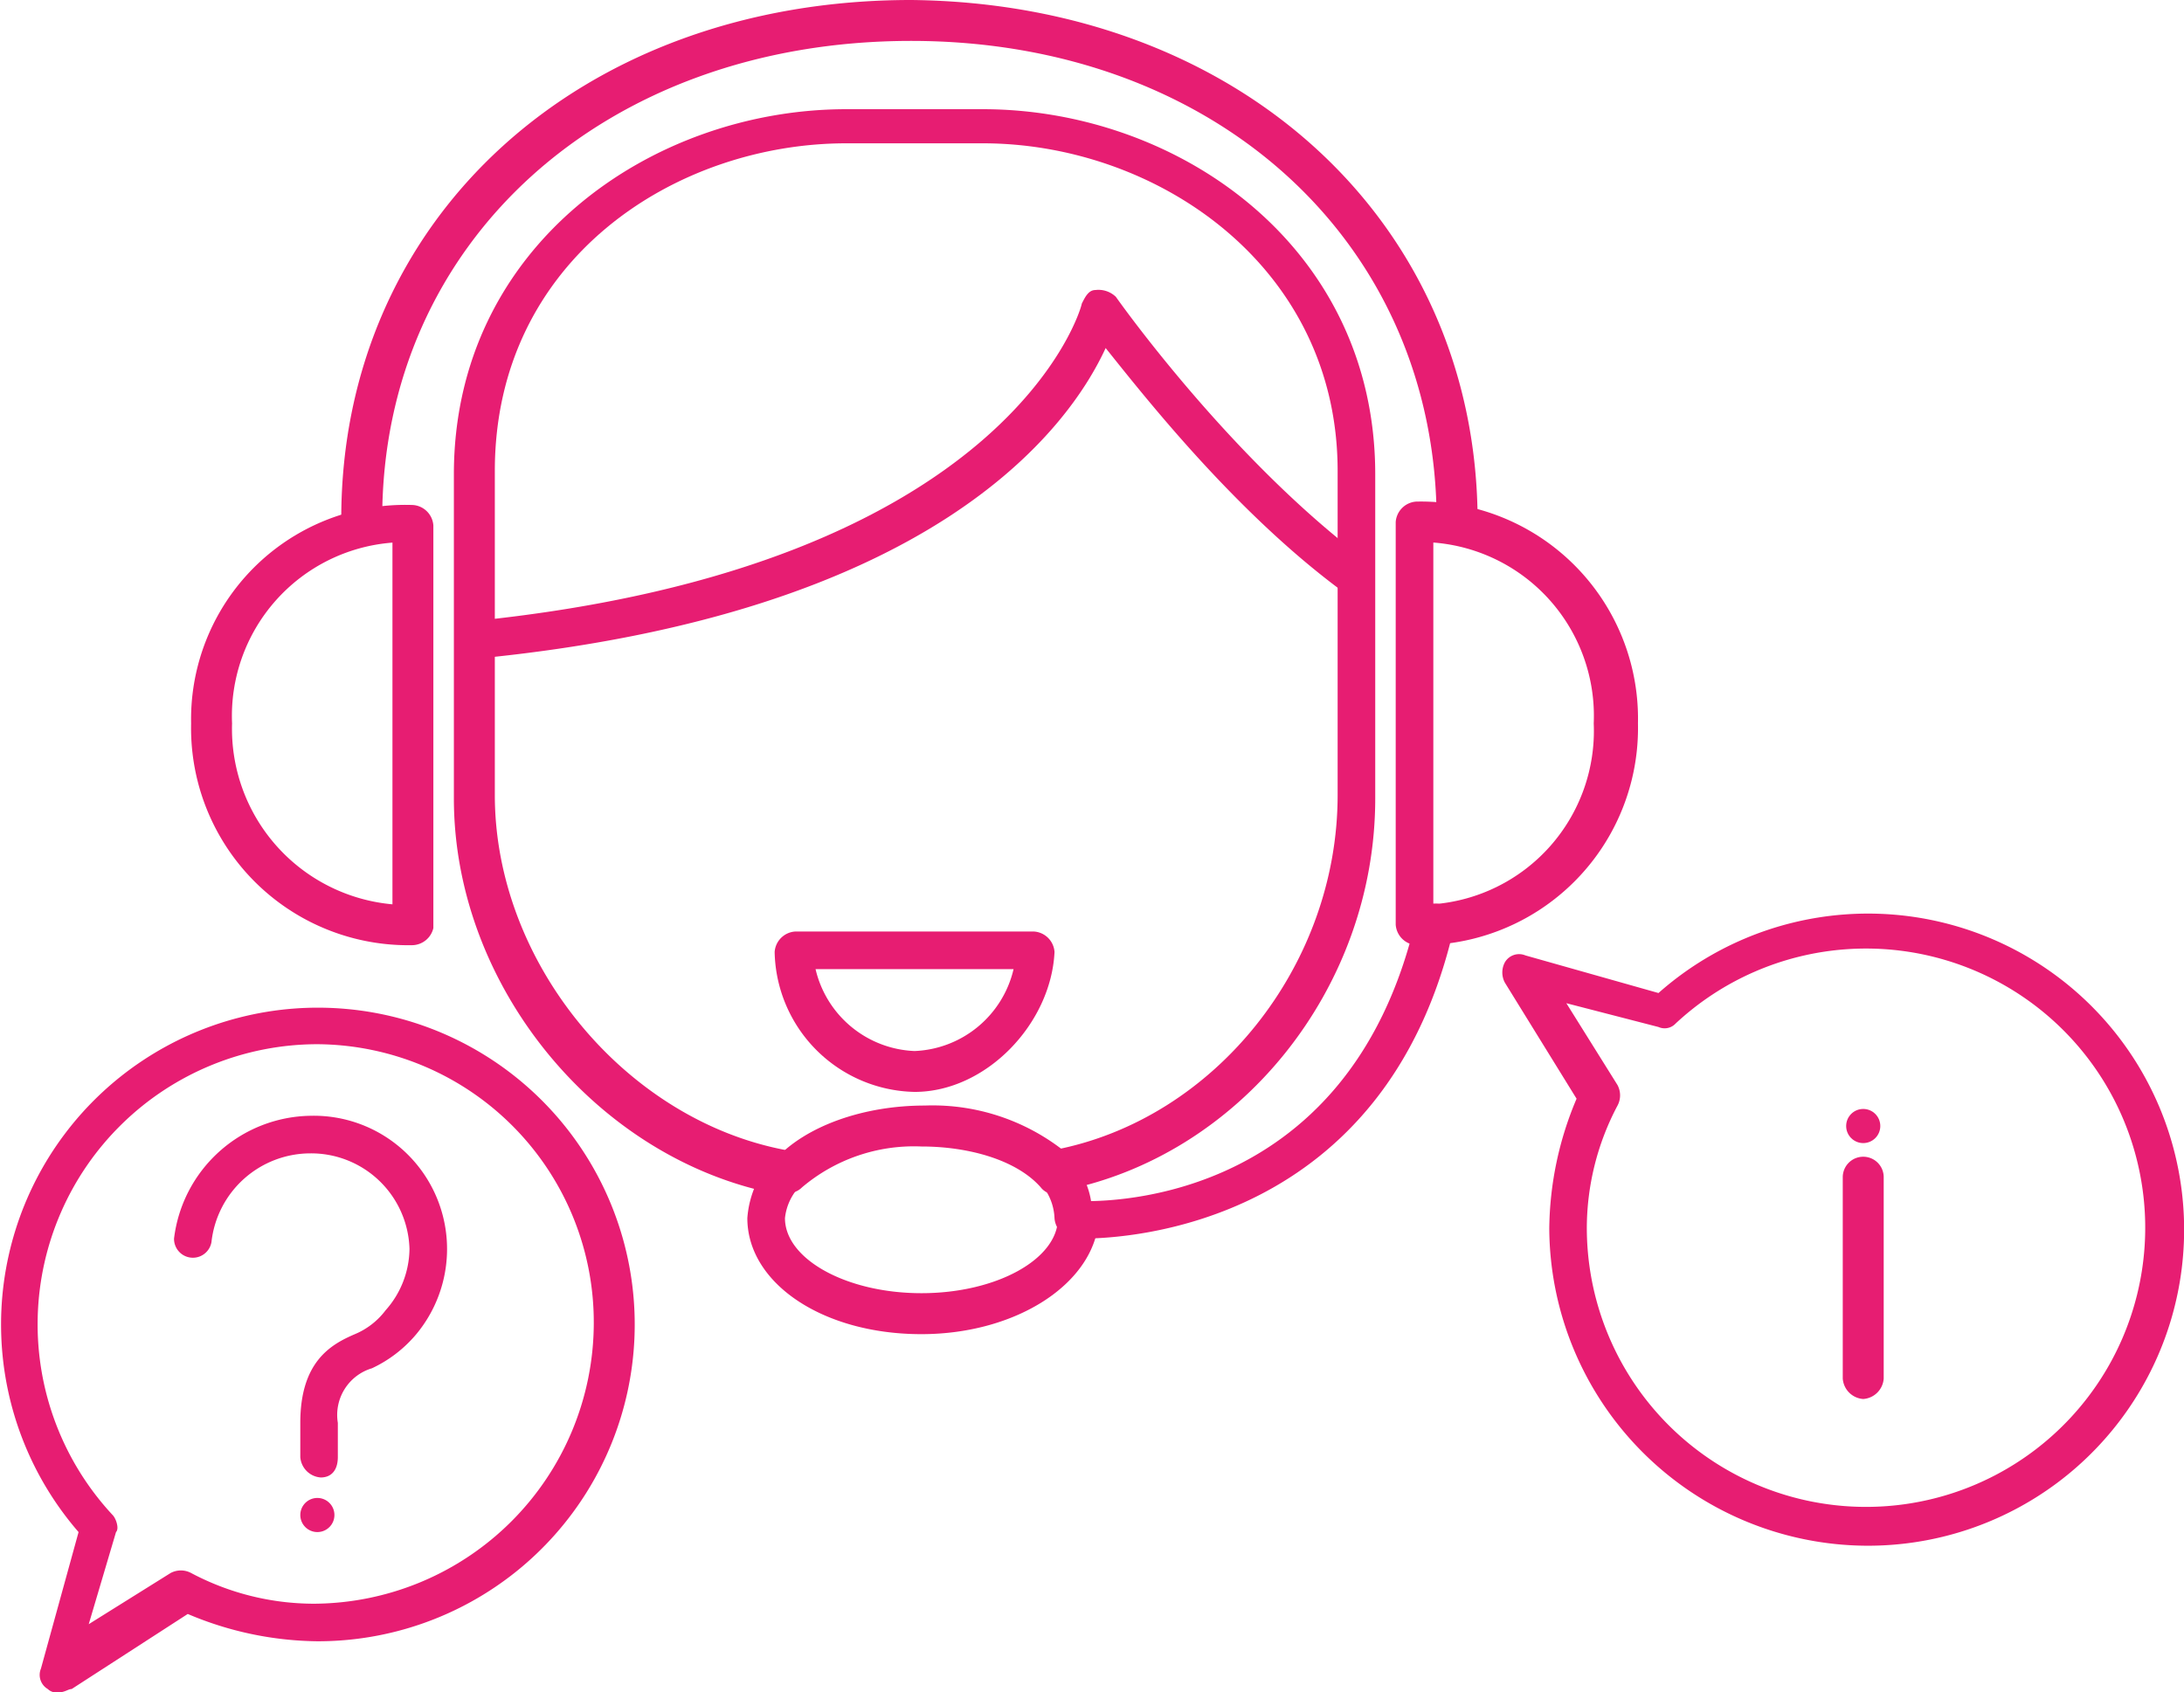 <svg xmlns="http://www.w3.org/2000/svg" width="110.293" height="85.477" viewBox="0 0 110.293 85.477"><g transform="translate(9.651)"><path d="M30.544,58.2h-.172C21.238,56.478,14,47.69,14,38.211V21.84C14,10.293,24,3.4,33.818,3.4h6.893c9.823,0,19.818,6.893,19.818,18.44V38.211c0,9.651-6.893,18.095-15.855,19.818-.517.172-1.034-.172-1.206-.862-.172-.517.172-1.034.862-1.206,8.1-1.551,14.3-9.306,14.3-17.923V21.667c0-10.34-9.134-16.544-17.923-16.544H33.818c-8.617,0-17.75,5.859-17.75,16.544V38.039c0,8.444,6.549,16.372,14.648,17.923a1.3,1.3,0,0,1,.862,1.206A1.25,1.25,0,0,1,30.544,58.2Z" transform="translate(-0.73 2.115)" fill="#e71d72"/><path d="M67.053,27.6a1.112,1.112,0,0,1-1.034-1.034c0-14.131-11.2-24.3-26.539-24.3-15.51,0-26.712,10.168-26.712,24.127a1.112,1.112,0,0,1-1.034,1.034h0A1.112,1.112,0,0,1,10.7,26.395C10.7,11.229,22.763.2,39.48.2,56.024.372,68.087,11.4,68.087,26.567A1.112,1.112,0,0,1,67.053,27.6Z" transform="translate(-3.117 -0.2)" fill="#e71d72"/><path d="M17.5,37.231a10.967,10.967,0,0,1-11.2-11.2A10.826,10.826,0,0,1,17.5,15a1.112,1.112,0,0,1,1.034,1.034V36.369A1.117,1.117,0,0,1,17.5,37.231ZM16.468,16.9a8.78,8.78,0,0,0-8.1,9.134,8.9,8.9,0,0,0,8.1,9.134Z" transform="translate(-6.3 10.505)" fill="#e71d72"/><path d="M42.634,37.3A1.112,1.112,0,0,1,41.6,36.269V15.934A1.112,1.112,0,0,1,42.634,14.9a10.967,10.967,0,0,1,11.2,11.2A10.967,10.967,0,0,1,42.634,37.3ZM43.5,16.968V35.235A8.78,8.78,0,0,0,51.6,26.1,8.78,8.78,0,0,0,43.5,16.968Z" transform="translate(19.233 10.433)" fill="#e71d72"/><path d="M37.64,37.081a.9.9,0,0,1-.689-.345c-1.206-1.379-3.619-2.068-6.032-2.068a8.739,8.739,0,0,0-6.032,2.068.975.975,0,0,1-1.379-1.379c1.551-1.723,4.481-2.757,7.583-2.757a10.73,10.73,0,0,1,7.583,2.757,1.048,1.048,0,0,1,0,1.379A6.778,6.778,0,0,1,37.64,37.081Z" transform="translate(5.96 23.236)" fill="#e71d72"/><path d="M33.032,38.344A1.112,1.112,0,0,1,32,37.31a2.786,2.786,0,0,0-.689-1.723.975.975,0,1,1,1.379-1.379,4.036,4.036,0,0,1,1.206,2.93C34.066,38,33.549,38.344,33.032,38.344Z" transform="translate(11.602 24.212)" fill="#e71d72"/><path d="M31.389,43.17c-5,0-8.789-2.585-8.789-5.859a5,5,0,0,1,1.379-3.1.975.975,0,0,1,1.379,1.379A2.742,2.742,0,0,0,24.5,37.31c0,2.068,3.1,3.791,6.893,3.791s6.893-1.723,6.893-3.791a1.034,1.034,0,1,1,2.068,0C40.178,40.585,36.214,43.17,31.389,43.17Z" transform="translate(5.49 24.212)" fill="#e71d72"/><path d="M32.921,43.607h-.345a.863.863,0,0,1-.862-1.034.965.965,0,0,1,1.034-.862c.517,0,13.614.689,17.061-14.3a.982.982,0,0,1,1.9.517C48.258,42.918,35.333,43.607,32.921,43.607Z" transform="translate(12.058 18.949)" fill="#e71d72"/><path d="M15.134,27.312A1.092,1.092,0,0,1,14.1,26.45a.965.965,0,0,1,.862-1.034C42.018,22.659,45.637,9.562,45.637,9.389c.172-.345.345-.689.689-.689a1.266,1.266,0,0,1,1.034.345s5.687,8.1,12.58,13.27a.982.982,0,0,1-1.206,1.551C53.392,19.9,48.911,14.215,46.843,11.63c-1.9,4.136-8.789,13.442-31.709,15.682Z" transform="translate(-0.658 5.948)" fill="#e71d72"/><path d="M30.466,35.6A7.213,7.213,0,0,1,23.4,28.534,1.112,1.112,0,0,1,24.434,27.5H36.5a1.112,1.112,0,0,1,1.034,1.034C37.359,32.153,34.085,35.6,30.466,35.6Zm-5-6.2a5.36,5.36,0,0,0,5,4.136,5.36,5.36,0,0,0,5-4.136Z" transform="translate(6.069 19.547)" fill="#e71d72"/></g><path d="M3.63,64.339a.633.633,0,0,1-.517-.172.829.829,0,0,1-.345-1.034l1.9-6.893a16,16,0,1,1,12.063,5.515,17.154,17.154,0,0,1-6.549-1.379L4.319,64.167C4.147,64.167,3.974,64.339,3.63,64.339ZM16.727,31.6A14.145,14.145,0,0,0,6.387,55.378c.172.172.345.689.172.862L5.181,60.892l4.136-2.585a1.1,1.1,0,0,1,1.034,0,13.24,13.24,0,0,0,6.2,1.551A14.2,14.2,0,0,0,30.686,45.727,14.048,14.048,0,0,0,16.727,31.6Z" transform="translate(-0.7 21.138)" fill="#e71d72"/><g transform="translate(8.789 56.353)"><path d="M13.21,51.167a1.112,1.112,0,0,1-1.034-1.034V48.41c0-3.1,1.551-3.964,2.757-4.481a3.753,3.753,0,0,0,1.551-1.206,4.727,4.727,0,0,0,1.206-3.1,4.968,4.968,0,0,0-5-4.825,5.032,5.032,0,0,0-5,4.481A.952.952,0,0,1,5.8,39.1a7.052,7.052,0,0,1,6.893-6.2,6.731,6.731,0,0,1,5.342,11.029,6.531,6.531,0,0,1-2.24,1.723,2.46,2.46,0,0,0-1.723,2.757v1.723C14.072,50.823,13.727,51.167,13.21,51.167Z" transform="translate(-5.8 -32.9)" fill="#e71d72"/><path d="M6.5,36.5" transform="translate(-5.294 -30.296)" fill="none" stroke="#e71d72" stroke-linecap="round" stroke-linejoin="round" stroke-miterlimit="10" stroke-width="0.65"/></g><circle cx="0.862" cy="0.862" r="0.862" transform="translate(15.165 75.654)" fill="#e71d72"/><path d="M63.122,58.882A16.108,16.108,0,0,1,47.095,42.855a17.154,17.154,0,0,1,1.379-6.549l-3.619-5.859a1.084,1.084,0,0,1,0-1.034.829.829,0,0,1,1.034-.345l6.721,1.9A15.963,15.963,0,1,1,63.122,58.882Zm-15.165-27.4,2.585,4.136a1.1,1.1,0,0,1,0,1.034,13.24,13.24,0,0,0-1.551,6.2,14.1,14.1,0,1,0,4.481-10.34.758.758,0,0,1-.862.172Z" transform="translate(31.144 19.185)" fill="#e71d72"/><circle cx="0.862" cy="0.862" r="0.862" transform="translate(93.232 56.008)" fill="#e71d72"/><path d="M55.734,46.336A1.112,1.112,0,0,1,54.7,45.3V35.134a1.034,1.034,0,1,1,2.068,0V45.3A1.112,1.112,0,0,1,55.734,46.336Z" transform="translate(38.36 24.321)" fill="#e71d72"/></svg>